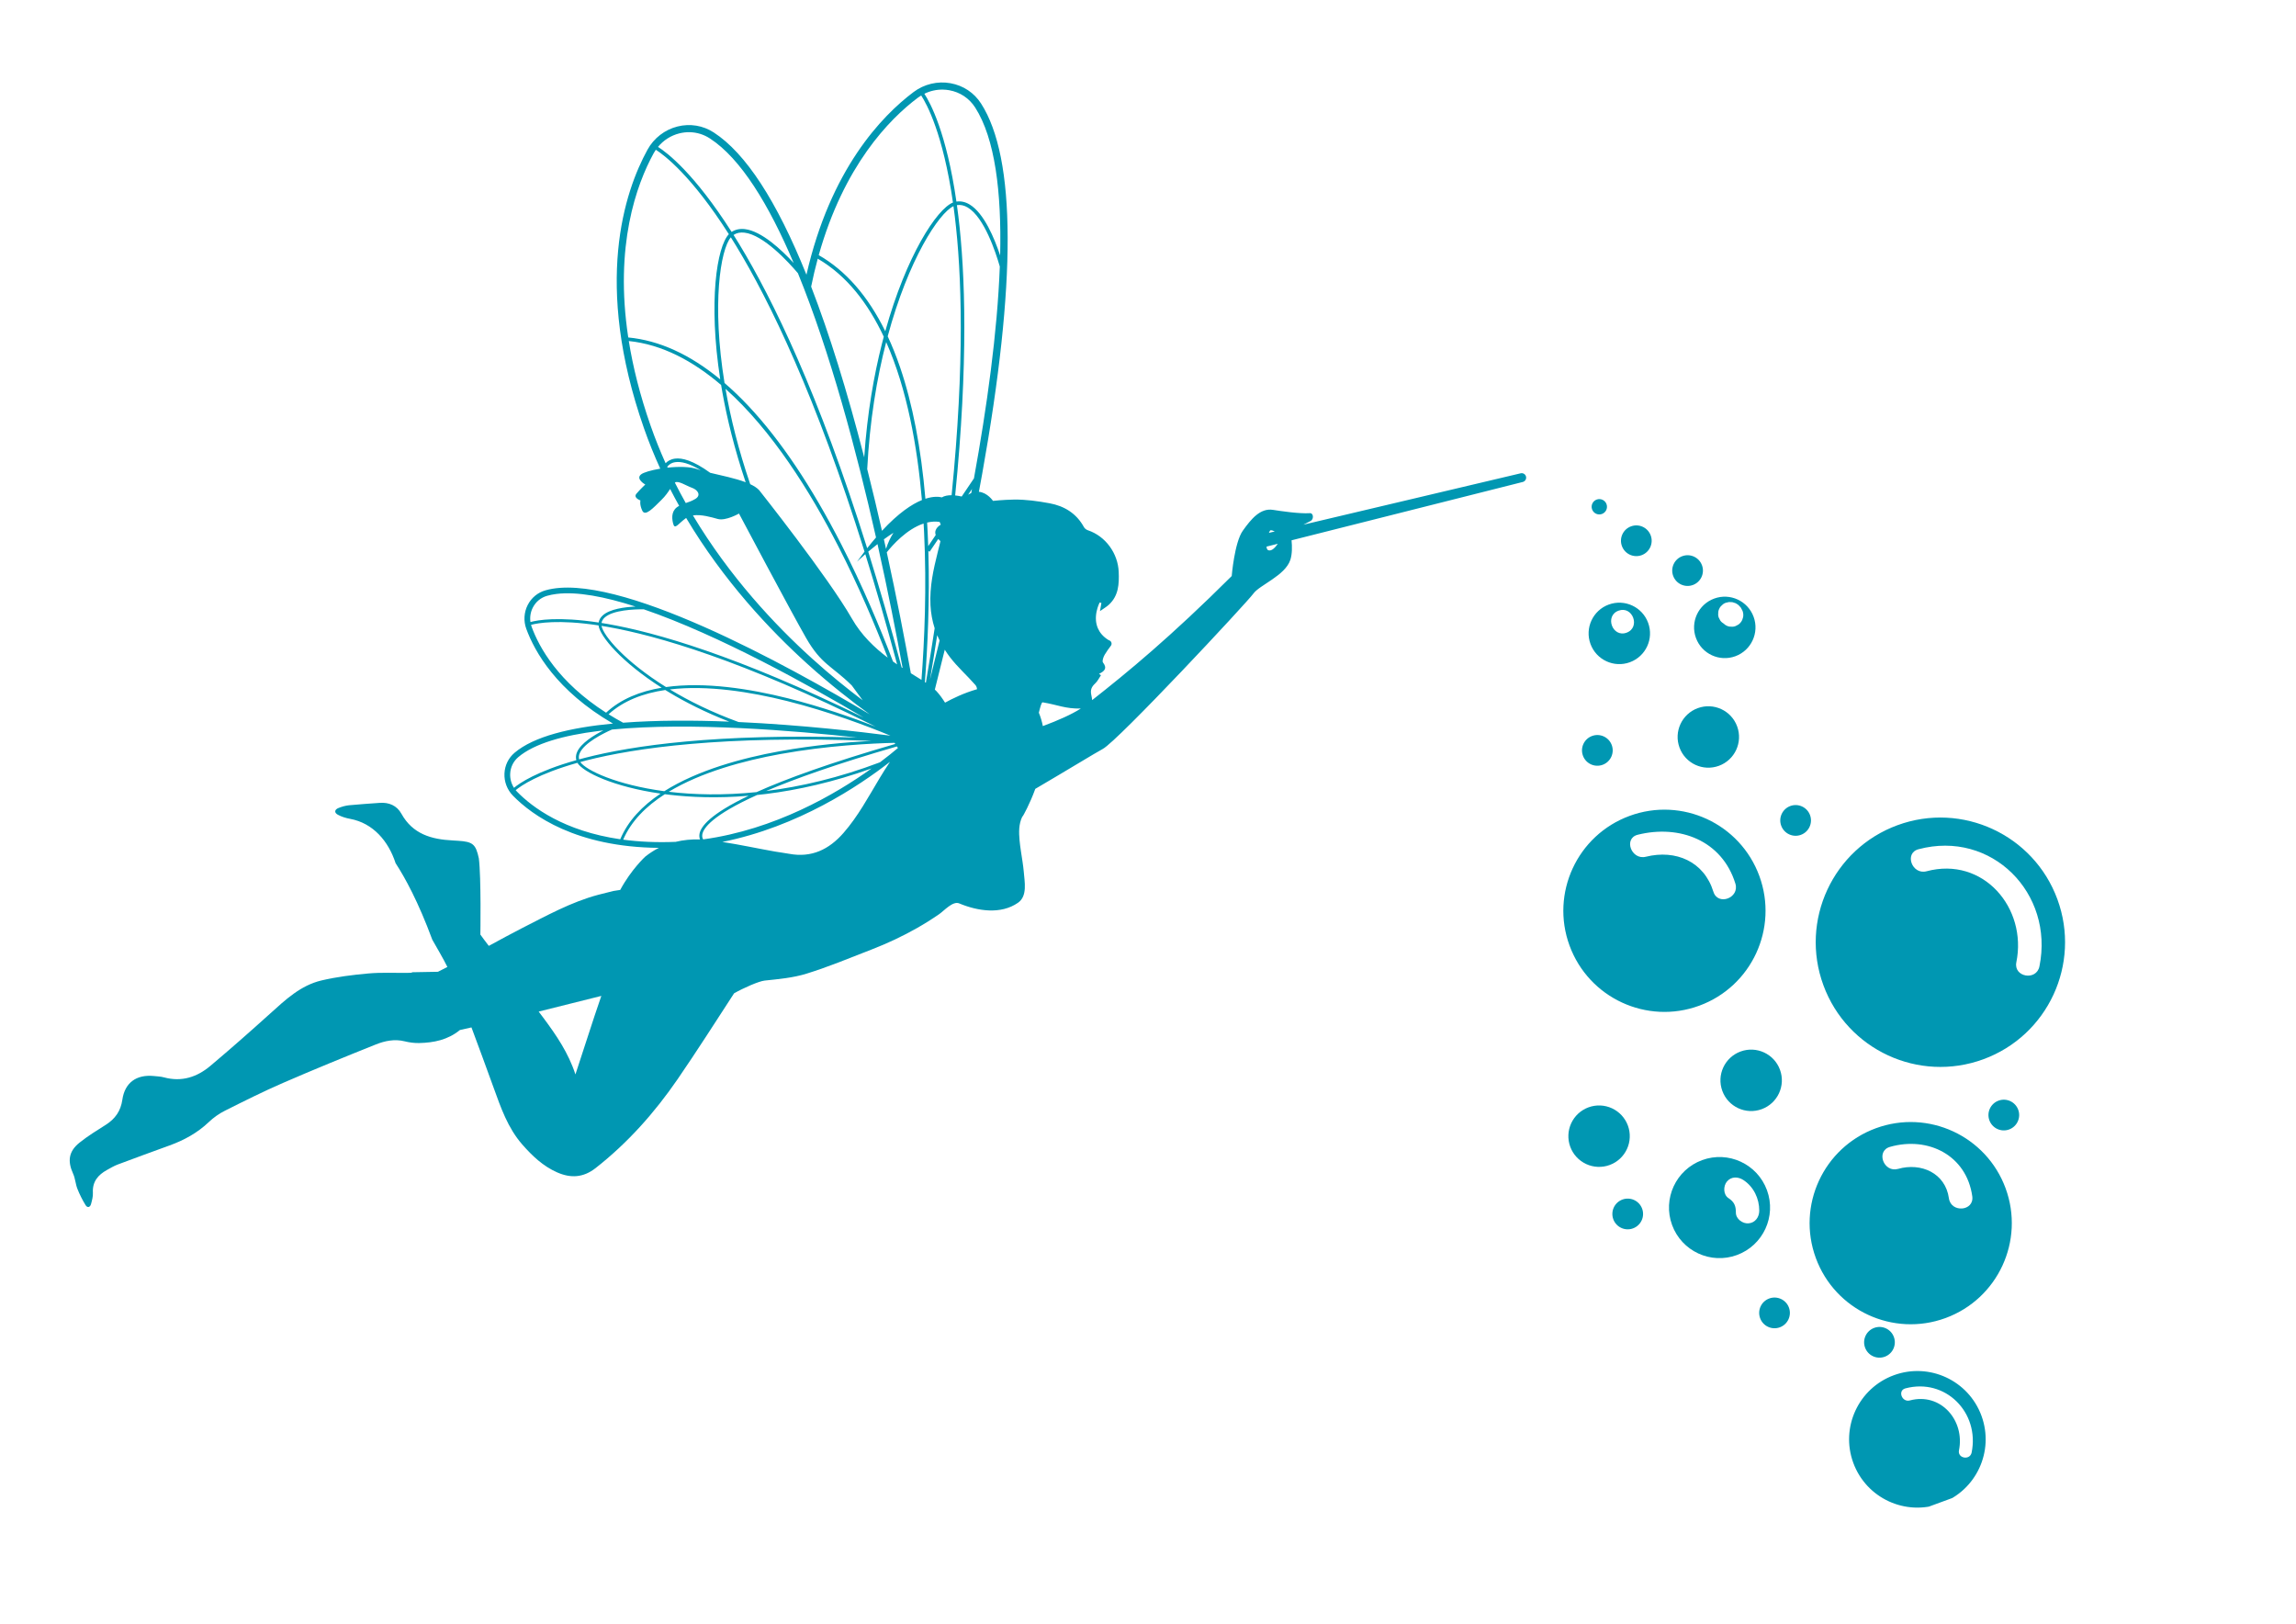 <svg xmlns="http://www.w3.org/2000/svg" xmlns:xlink="http://www.w3.org/1999/xlink" width="1123" zoomAndPan="magnify" viewBox="0 0 842.25 595.5" height="794" preserveAspectRatio="xMidYMid meet" version="1.0"><defs><clipPath id="6baea81447"><path d="M 0.578 1.25 L 534.844 1.25 L 534.844 413.699 L 0.578 413.699 Z M 0.578 1.25 " clip-rule="nonzero"/></clipPath><clipPath id="1b57600bec"><path d="M 638 382 L 714 382 L 714 457 L 638 457 Z M 638 382 " clip-rule="nonzero"/></clipPath><clipPath id="8143fb6f78"><path d="M 475.312 185.57 L 662.5 116.863 L 791.129 467.312 L 603.945 536.02 Z M 475.312 185.57 " clip-rule="nonzero"/></clipPath><clipPath id="76d1f9f34f"><path d="M 475.312 185.57 L 662.5 116.863 L 791.129 467.312 L 603.945 536.02 Z M 475.312 185.57 " clip-rule="nonzero"/></clipPath><clipPath id="f43f27374a"><path d="M 548 267 L 623 267 L 623 343 L 548 343 Z M 548 267 " clip-rule="nonzero"/></clipPath><clipPath id="ad665272f7"><path d="M 475.312 185.57 L 662.5 116.863 L 791.129 467.312 L 603.945 536.02 Z M 475.312 185.57 " clip-rule="nonzero"/></clipPath><clipPath id="e8a886ac7d"><path d="M 475.312 185.57 L 662.5 116.863 L 791.129 467.312 L 603.945 536.02 Z M 475.312 185.57 " clip-rule="nonzero"/></clipPath><clipPath id="b685a111cc"><path d="M 641 270 L 733 270 L 733 363 L 641 363 Z M 641 270 " clip-rule="nonzero"/></clipPath><clipPath id="f94b92f846"><path d="M 475.312 185.57 L 662.5 116.863 L 791.129 467.312 L 603.945 536.02 Z M 475.312 185.57 " clip-rule="nonzero"/></clipPath><clipPath id="dac91c6d20"><path d="M 475.312 185.57 L 662.5 116.863 L 791.129 467.312 L 603.945 536.02 Z M 475.312 185.57 " clip-rule="nonzero"/></clipPath><clipPath id="3636924015"><path d="M 550 376 L 573 376 L 573 399 L 550 399 Z M 550 376 " clip-rule="nonzero"/></clipPath><clipPath id="d1af560d8f"><path d="M 475.312 185.57 L 662.5 116.863 L 791.129 467.312 L 603.945 536.02 Z M 475.312 185.57 " clip-rule="nonzero"/></clipPath><clipPath id="e7aa866a82"><path d="M 475.312 185.57 L 662.5 116.863 L 791.129 467.312 L 603.945 536.02 Z M 475.312 185.57 " clip-rule="nonzero"/></clipPath><clipPath id="6af20df2c9"><path d="M 587 395 L 625 395 L 625 433 L 587 433 Z M 587 395 " clip-rule="nonzero"/></clipPath><clipPath id="ce0316a1f6"><path d="M 475.312 185.57 L 662.5 116.863 L 791.129 467.312 L 603.945 536.02 Z M 475.312 185.57 " clip-rule="nonzero"/></clipPath><clipPath id="a5aeb41326"><path d="M 475.312 185.57 L 662.5 116.863 L 791.129 467.312 L 603.945 536.02 Z M 475.312 185.57 " clip-rule="nonzero"/></clipPath><clipPath id="38ae3e3736"><path d="M 569 163 L 581 163 L 581 175 L 569 175 Z M 569 163 " clip-rule="nonzero"/></clipPath><clipPath id="c112aae51a"><path d="M 475.312 185.57 L 662.5 116.863 L 791.129 467.312 L 603.945 536.02 Z M 475.312 185.57 " clip-rule="nonzero"/></clipPath><clipPath id="19c1063698"><path d="M 475.312 185.57 L 662.5 116.863 L 791.129 467.312 L 603.945 536.02 Z M 475.312 185.57 " clip-rule="nonzero"/></clipPath><clipPath id="c1008656ae"><path d="M 555 240 L 567 240 L 567 252 L 555 252 Z M 555 240 " clip-rule="nonzero"/></clipPath><clipPath id="d06329a505"><path d="M 475.312 185.57 L 662.5 116.863 L 791.129 467.312 L 603.945 536.02 Z M 475.312 185.57 " clip-rule="nonzero"/></clipPath><clipPath id="db182a5048"><path d="M 475.312 185.57 L 662.5 116.863 L 791.129 467.312 L 603.945 536.02 Z M 475.312 185.57 " clip-rule="nonzero"/></clipPath><clipPath id="f7f552371c"><path d="M 566 410 L 578 410 L 578 422 L 566 422 Z M 566 410 " clip-rule="nonzero"/></clipPath><clipPath id="816a5ad34f"><path d="M 475.312 185.57 L 662.5 116.863 L 791.129 467.312 L 603.945 536.02 Z M 475.312 185.57 " clip-rule="nonzero"/></clipPath><clipPath id="bd609d6f8c"><path d="M 475.312 185.57 L 662.5 116.863 L 791.129 467.312 L 603.945 536.02 Z M 475.312 185.57 " clip-rule="nonzero"/></clipPath><clipPath id="3076eec33e"><path d="M 620 446 L 632 446 L 632 459 L 620 459 Z M 620 446 " clip-rule="nonzero"/></clipPath><clipPath id="5c08abb1a2"><path d="M 475.312 185.57 L 662.5 116.863 L 791.129 467.312 L 603.945 536.02 Z M 475.312 185.57 " clip-rule="nonzero"/></clipPath><clipPath id="f94db93165"><path d="M 475.312 185.57 L 662.5 116.863 L 791.129 467.312 L 603.945 536.02 Z M 475.312 185.57 " clip-rule="nonzero"/></clipPath><clipPath id="7f7fe07873"><path d="M 662 500 L 675 500 L 675 512 L 662 512 Z M 662 500 " clip-rule="nonzero"/></clipPath><clipPath id="9a27fdf652"><path d="M 475.312 185.57 L 662.5 116.863 L 791.129 467.312 L 603.945 536.02 Z M 475.312 185.57 " clip-rule="nonzero"/></clipPath><clipPath id="651fde0779"><path d="M 475.312 185.57 L 662.5 116.863 L 791.129 467.312 L 603.945 536.02 Z M 475.312 185.57 " clip-rule="nonzero"/></clipPath><clipPath id="7f8b9ac817"><path d="M 588 174 L 600 174 L 600 186 L 588 186 Z M 588 174 " clip-rule="nonzero"/></clipPath><clipPath id="f145aaf1e8"><path d="M 475.312 185.57 L 662.5 116.863 L 791.129 467.312 L 603.945 536.02 Z M 475.312 185.57 " clip-rule="nonzero"/></clipPath><clipPath id="210a8fbd89"><path d="M 475.312 185.57 L 662.5 116.863 L 791.129 467.312 L 603.945 536.02 Z M 475.312 185.57 " clip-rule="nonzero"/></clipPath><clipPath id="216d7a6a72"><path d="M 628 266 L 640 266 L 640 278 L 628 278 Z M 628 266 " clip-rule="nonzero"/></clipPath><clipPath id="983a910bed"><path d="M 475.312 185.57 L 662.5 116.863 L 791.129 467.312 L 603.945 536.02 Z M 475.312 185.57 " clip-rule="nonzero"/></clipPath><clipPath id="c2353dfe3f"><path d="M 475.312 185.57 L 662.5 116.863 L 791.129 467.312 L 603.945 536.02 Z M 475.312 185.57 " clip-rule="nonzero"/></clipPath><clipPath id="4c691e5713"><path d="M 558 154 L 565 154 L 565 160 L 558 160 Z M 558 154 " clip-rule="nonzero"/></clipPath><clipPath id="f0e852642f"><path d="M 475.312 185.57 L 662.5 116.863 L 791.129 467.312 L 603.945 536.02 Z M 475.312 185.57 " clip-rule="nonzero"/></clipPath><clipPath id="7b819a72a3"><path d="M 475.312 185.57 L 662.5 116.863 L 791.129 467.312 L 603.945 536.02 Z M 475.312 185.57 " clip-rule="nonzero"/></clipPath><clipPath id="3daf9776df"><path d="M 704 374 L 716 374 L 716 386 L 704 386 Z M 704 374 " clip-rule="nonzero"/></clipPath><clipPath id="b1667bc2cb"><path d="M 475.312 185.57 L 662.5 116.863 L 791.129 467.312 L 603.945 536.02 Z M 475.312 185.57 " clip-rule="nonzero"/></clipPath><clipPath id="dce2bdf2e8"><path d="M 475.312 185.57 L 662.5 116.863 L 791.129 467.312 L 603.945 536.02 Z M 475.312 185.57 " clip-rule="nonzero"/></clipPath><clipPath id="298c6ee23f"><path d="M 658 457 L 671 457 L 671 469 L 658 469 Z M 658 457 " clip-rule="nonzero"/></clipPath><clipPath id="a8b248a3ce"><path d="M 475.312 185.57 L 662.5 116.863 L 791.129 467.312 L 603.945 536.02 Z M 475.312 185.57 " clip-rule="nonzero"/></clipPath><clipPath id="c6eea0cdaa"><path d="M 475.312 185.57 L 662.5 116.863 L 791.129 467.312 L 603.945 536.02 Z M 475.312 185.57 " clip-rule="nonzero"/></clipPath><clipPath id="12b5abc58f"><path d="M 590 230 L 613 230 L 613 253 L 590 253 Z M 590 230 " clip-rule="nonzero"/></clipPath><clipPath id="273fdaaf17"><path d="M 475.312 185.57 L 662.5 116.863 L 791.129 467.312 L 603.945 536.02 Z M 475.312 185.57 " clip-rule="nonzero"/></clipPath><clipPath id="18e1d4dd38"><path d="M 475.312 185.57 L 662.5 116.863 L 791.129 467.312 L 603.945 536.02 Z M 475.312 185.57 " clip-rule="nonzero"/></clipPath><clipPath id="144c1f5ac9"><path d="M 557 192 L 581 192 L 581 215 L 557 215 Z M 557 192 " clip-rule="nonzero"/></clipPath><clipPath id="bd45b3b8b4"><path d="M 475.312 185.57 L 662.5 116.863 L 791.129 467.312 L 603.945 536.02 Z M 475.312 185.57 " clip-rule="nonzero"/></clipPath><clipPath id="23c05cdc58"><path d="M 475.312 185.57 L 662.5 116.863 L 791.129 467.312 L 603.945 536.02 Z M 475.312 185.57 " clip-rule="nonzero"/></clipPath><clipPath id="19c6574c4c"><path d="M 596 189 L 619 189 L 619 213 L 596 213 Z M 596 189 " clip-rule="nonzero"/></clipPath><clipPath id="1b89023379"><path d="M 475.312 185.57 L 662.5 116.863 L 791.129 467.312 L 603.945 536.02 Z M 475.312 185.57 " clip-rule="nonzero"/></clipPath><clipPath id="f2cff03b3e"><path d="M 475.312 185.57 L 662.5 116.863 L 791.129 467.312 L 603.945 536.02 Z M 475.312 185.57 " clip-rule="nonzero"/></clipPath><clipPath id="9c7d6f0ec8"><path d="M 606 355 L 629 355 L 629 379 L 606 379 Z M 606 355 " clip-rule="nonzero"/></clipPath><clipPath id="f0c0d29be5"><path d="M 475.312 185.57 L 662.5 116.863 L 791.129 467.312 L 603.945 536.02 Z M 475.312 185.57 " clip-rule="nonzero"/></clipPath><clipPath id="879485bcd2"><path d="M 475.312 185.57 L 662.5 116.863 L 791.129 467.312 L 603.945 536.02 Z M 475.312 185.57 " clip-rule="nonzero"/></clipPath><clipPath id="d22b605681"><path d="M 653 473 L 704 473 L 704 524 L 653 524 Z M 653 473 " clip-rule="nonzero"/></clipPath><clipPath id="0ddebd39f6"><path d="M 643.379 482.078 L 692.637 464 L 710.719 513.258 L 661.461 531.34 Z M 643.379 482.078 " clip-rule="nonzero"/></clipPath><clipPath id="6dc759abaa"><path d="M 562.52 427.141 L 665.262 389.43 L 735.777 581.539 L 633.035 619.254 Z M 562.52 427.141 " clip-rule="nonzero"/></clipPath><clipPath id="c8f7eea6ab"><rect x="0" width="792" y="0" height="537"/></clipPath></defs><g transform="matrix(1, 0, 0, 1, 25, 29)"><g clip-path="url(#c8f7eea6ab)"><g clip-path="url(#6baea81447)"><path fill="#0097b2" d="M 440.152 172.754 C 439.82 172.594 439.652 172.117 439.594 171.484 L 443.746 170.438 C 443.129 171.305 441.59 173.457 440.152 172.754 Z M 441.184 165.477 C 441.328 165.5 441.504 165.523 441.695 165.547 L 442.637 165.922 L 440.461 166.438 C 440.707 165.828 440.969 165.441 441.184 165.477 Z M 284.43 276.488 C 279.105 282.578 272.703 285.68 264.48 284.148 C 262.77 283.828 261.035 283.633 259.32 283.332 C 252.867 282.195 246.445 280.797 239.977 279.801 C 267.711 274.254 290.145 259.266 301.477 250.414 C 300.16 252.379 298.891 254.383 297.664 256.43 C 293.539 263.305 289.758 270.395 284.43 276.488 Z M 186.086 365.066 C 183.504 357.148 179.039 350.641 174.328 344.312 C 173.758 343.547 173.18 342.785 172.605 342.02 L 195.586 336.273 C 192.285 345.777 189.309 355.41 186.086 365.066 Z M 203.602 278.965 C 206.531 272.172 212.016 266.691 218.883 262.289 C 219.438 262.359 220 262.43 220.566 262.496 C 228.301 263.406 238.113 263.836 249.625 262.867 C 235.594 269.543 232.027 274.152 231.59 276.898 C 231.461 277.711 231.582 278.367 231.793 278.883 C 228.68 278.785 225.684 279.078 222.828 279.77 C 215.703 280.059 209.316 279.73 203.602 278.965 Z M 164.664 261.367 C 164.488 261.188 164.328 261 164.172 260.809 C 166.129 259.195 172.379 254.848 186.809 250.785 C 188.891 254.211 200.023 259.582 217.328 262.074 C 210.672 266.527 205.371 272.027 202.527 278.816 C 181.957 275.824 170.32 267.148 164.664 261.367 Z M 162.152 254.773 C 162.266 252.375 163.328 250.207 165.145 248.676 C 171.059 243.68 181.695 240.711 194.613 239.102 C 195.18 239.035 195.75 238.965 196.324 238.902 C 192.742 240.719 188.102 243.594 186.699 246.816 C 186.254 247.84 186.16 248.844 186.41 249.809 C 171.926 253.887 165.645 258.203 163.543 259.953 C 162.562 258.422 162.062 256.605 162.152 254.773 Z M 289.367 241.504 C 237.68 239.93 206.871 244.508 189.68 248.926 C 188.906 249.125 188.164 249.324 187.434 249.523 C 187.25 248.793 187.316 248.039 187.664 247.234 C 189.309 243.453 196.238 240.012 199.484 238.574 C 228.5 235.801 266.703 239 289.367 241.504 Z M 198.25 232.977 C 203.719 227.992 210.973 225.258 219.047 224.074 C 219.523 224.371 220.004 224.664 220.492 224.961 C 226.262 228.43 233.598 232.215 242.508 235.676 C 229.352 235.152 215.836 235.133 203.582 236.07 C 201.711 235.055 199.93 234.023 198.25 232.977 Z M 170.023 200.895 C 169.941 200.66 169.871 200.422 169.809 200.18 C 172.254 199.52 179.742 198.133 194.562 200.379 C 195.051 204.355 202.977 213.84 217.719 223.238 C 209.82 224.555 202.723 227.383 197.332 232.395 C 179.82 221.191 172.797 208.492 170.023 200.895 Z M 170.453 193.852 C 171.547 191.711 173.406 190.176 175.695 189.527 C 176.773 189.219 177.926 188.992 179.148 188.84 C 186.703 187.902 196.84 189.836 208.125 193.473 C 204.113 193.652 198.703 194.359 196.102 196.719 C 195.273 197.469 194.773 198.344 194.602 199.324 C 179.723 197.07 172.223 198.418 169.586 199.145 C 169.324 197.344 169.617 195.484 170.453 193.852 Z M 211.148 194.473 C 238.727 203.91 272.211 222.562 291.824 234.18 C 245.387 211.449 215.43 202.926 197.945 199.867 C 197.16 199.73 196.398 199.605 195.652 199.484 C 195.785 198.742 196.156 198.086 196.805 197.496 C 199.863 194.727 207.602 194.445 211.148 194.473 Z M 272.918 212.559 C 259.359 200.309 242.66 182.559 229.195 160.043 C 232.246 159.57 236.07 160.73 238.301 161.344 C 241.23 162.148 246.086 159.359 246.086 159.359 C 246.086 159.359 265.145 195.324 270.73 205.039 C 276.312 214.758 280.148 215.199 287.34 222.285 C 287.379 222.324 287.422 222.371 287.469 222.414 C 288.77 224.223 290.094 226.035 291.465 227.855 C 285.871 223.648 279.539 218.543 272.918 212.559 Z M 222.566 148.016 C 222.578 148.004 222.594 147.992 222.605 147.98 C 223.758 147.145 226.664 149.137 228.832 149.906 C 231.004 150.676 232.301 152.664 230.051 154.004 C 228.633 154.848 227.715 155.098 226.562 155.504 C 225.188 153.059 223.852 150.562 222.566 148.016 Z M 219.766 142.207 C 220.262 141.539 221.172 140.715 222.805 140.5 C 224.816 140.238 227.77 140.852 232.062 143.484 C 231.664 143.363 231.289 143.238 230.934 143.113 C 228.148 142.109 223.883 142.086 219.914 142.52 C 219.867 142.418 219.816 142.312 219.766 142.207 Z M 205.664 96.082 C 217.891 97.336 229.238 103.406 239.527 112.199 C 239.68 113.121 239.84 114.051 240.008 114.988 C 241.691 124.383 244.359 135.496 248.535 147.875 C 244.676 146.402 239.652 145.406 235.52 144.406 C 229.242 139.855 225.18 138.859 222.59 139.211 C 220.949 139.438 219.867 140.16 219.164 140.895 C 217.168 136.461 215.324 131.879 213.676 127.16 C 209.742 115.91 207.184 105.555 205.664 96.082 Z M 214.812 27.156 C 215.047 26.73 215.305 26.32 215.578 25.926 C 218.699 27.914 228.672 35.414 242.367 56.895 C 237.973 61.512 234.789 81.598 239.203 110.148 C 228.121 101.004 216.82 95.852 205.465 94.77 C 200.363 61.121 208.438 38.762 214.812 27.156 Z M 224.164 19.93 C 225.445 19.605 226.734 19.457 228.008 19.484 C 230.617 19.535 233.156 20.309 235.402 21.77 C 246.766 29.137 257.066 46.066 266.145 67.457 C 261.68 62.613 254.367 55.746 248.234 55.031 C 246.402 54.82 244.773 55.168 243.391 56.066 C 229.691 34.598 219.781 27.031 216.379 24.875 C 218.371 22.457 221.098 20.699 224.164 19.93 Z M 296.355 168.129 C 295.305 169.34 294.223 170.652 293.109 172.066 C 275.332 115.371 258.516 80.859 246.203 60.574 C 245.488 59.398 244.785 58.27 244.09 57.168 C 245.223 56.426 246.531 56.148 248.082 56.328 C 255.078 57.141 264.168 67.047 267.707 71.211 C 279.523 100.148 289.191 136.371 296.355 168.129 Z M 274.977 65.879 C 285.598 72.062 293.441 82.246 299.195 94.496 C 298.953 95.402 298.715 96.312 298.48 97.234 C 295.676 108.352 293.133 122.293 292.023 138.758 C 285.727 114.293 279.23 93.398 272.555 76.133 C 273.285 72.562 274.09 69.137 274.977 65.879 Z M 311.723 6.824 C 312.109 6.535 312.516 6.27 312.93 6.02 C 314.953 9.117 320.949 20.066 324.578 45.273 C 318.668 47.672 307.488 64.66 299.746 92.488 C 293.414 79.598 285.242 70.242 275.34 64.578 C 284.559 31.816 301.133 14.773 311.723 6.824 Z M 320.922 3.863 C 321.691 3.879 322.457 3.953 323.219 4.09 C 327.18 4.805 330.547 7.043 332.703 10.398 C 340.02 21.797 342.43 41.465 341.887 64.695 C 339.812 58.441 335.98 49.172 330.684 45.996 C 329.102 45.047 327.477 44.691 325.848 44.938 C 322.215 19.73 316.297 8.75 314.086 5.387 C 316.211 4.344 318.559 3.816 320.922 3.863 Z M 332.273 146.461 L 327.781 153.113 C 327.098 152.957 326.266 152.797 325.387 152.707 C 330.25 104.02 329.102 71.215 326.551 50.207 C 326.383 48.84 326.211 47.523 326.027 46.234 C 327.371 46.023 328.676 46.312 330.012 47.113 C 336.051 50.738 340.254 63.508 341.762 68.758 C 340.867 92.895 337.012 120.465 332.273 146.461 Z M 323.508 212.078 C 326.293 215.707 329.789 218.785 332.812 222.246 C 333.172 222.656 333.355 223.18 333.406 223.789 C 328.629 225.137 324.297 227.27 321.676 228.715 C 320.75 227.25 319.742 225.809 318.555 224.535 C 318.363 224.332 318.152 224.129 317.93 223.926 C 319.035 219.594 320.262 214.68 321.57 209.297 C 322.168 210.242 322.816 211.172 323.508 212.078 Z M 256.043 261.125 C 266.637 256.602 281.941 251.164 304.004 244.777 C 304.129 244.961 304.262 245.148 304.402 245.34 C 302.727 246.754 300.516 248.555 297.797 250.594 C 282.789 256.277 268.742 259.539 256.043 261.125 Z M 218.68 261.191 C 201.188 258.859 190.066 253.566 187.867 250.496 C 188.617 250.289 189.379 250.086 190.172 249.883 C 207.875 245.367 240.051 240.668 294.691 242.73 C 285.785 243.207 273.625 244.25 261.078 246.527 C 247.098 249.062 230.867 253.492 218.68 261.191 Z M 261.246 247.566 C 278.43 244.445 294.863 243.648 303.164 243.449 C 303.238 243.578 303.316 243.711 303.406 243.859 C 279.445 250.805 263.316 256.672 252.535 261.523 C 240.367 262.777 229.516 262.5 220.32 261.398 C 232.227 254.207 247.793 250.004 261.246 247.566 Z M 282.48 171.301 C 289.867 185.715 295.969 200.105 300.641 212.207 C 295.789 208.543 290.98 203.961 287.492 197.863 C 278.723 182.547 253.48 150.773 253.48 150.773 C 252.699 149.938 251.566 149.219 250.207 148.582 C 245.898 136.004 242.984 124.238 241.141 113.613 C 258.18 128.801 272.234 151.301 282.48 171.301 Z M 306.113 216.012 C 305.988 215.93 305.863 215.852 305.738 215.77 C 301.641 200.41 297.547 186.297 293.504 173.328 C 294.504 172.48 295.652 171.539 296.902 170.566 C 300.742 187.777 303.832 203.562 306.113 216.012 Z M 302.742 166.41 C 301.645 168.145 300.711 170.105 300.02 172.324 C 299.766 171.16 299.504 169.988 299.242 168.809 C 300.359 167.996 301.535 167.184 302.742 166.41 Z M 313.191 154.406 C 309.535 155.898 304.641 159.105 298.535 165.684 C 296.871 158.352 295.082 150.805 293.16 143.188 C 293.148 143.141 293.133 143.098 293.125 143.051 C 294.031 125.352 296.652 109.723 300.078 96.465 C 307.777 113.805 311.516 134.887 313.191 154.406 Z M 324.082 152.633 C 322.797 152.625 321.504 152.82 320.496 153.422 C 319.539 153.176 317.52 152.934 314.469 153.934 C 312.871 135.293 309.758 119.102 305.172 105.684 C 303.797 101.652 302.277 97.875 300.637 94.344 C 308.25 66.145 319.398 49.18 324.766 46.617 C 324.938 47.84 325.098 49.078 325.254 50.363 C 327.797 71.316 328.945 104.039 324.082 152.633 Z M 318.793 203.969 C 319.066 204.625 319.359 205.273 319.672 205.914 C 318.43 211.098 317.25 215.887 316.168 220.184 C 317.105 214.641 317.977 209.238 318.793 203.969 Z M 314.277 221.172 C 315.27 208.336 316.09 191.25 315.555 173.055 L 316.012 173.367 L 319.176 168.684 C 319.406 168.938 319.668 169.199 319.984 169.469 C 319.922 169.777 319.852 170.086 319.773 170.391 C 319.52 171.414 319.262 172.434 319.004 173.457 C 317.41 179.852 315.969 186.246 316.328 192.996 C 316.484 195.953 317.012 198.758 317.863 201.426 C 316.879 207.879 315.809 214.535 314.641 221.41 C 314.52 221.332 314.398 221.25 314.277 221.172 Z M 318.254 167.223 L 315.5 171.305 C 315.441 169.547 315.367 167.777 315.281 166 C 315.227 164.879 315.164 163.77 315.098 162.66 C 316.594 162.312 318.137 162.195 319.695 162.422 C 319.82 162.754 319.953 163.094 320.102 163.445 C 320.102 163.445 317.402 164.855 318.254 167.223 Z M 309.133 217.926 C 306.969 205.93 304.004 190.504 300.297 173.578 C 302.328 171.016 307.566 165.078 313.809 163.02 C 313.867 164.035 313.93 165.047 313.977 166.047 C 314.973 186.449 314.125 205.984 313.031 220.359 C 311.828 219.594 310.516 218.785 309.133 217.926 Z M 330.137 152.449 L 331.562 150.34 C 331.469 150.844 331.375 151.344 331.277 151.844 C 330.906 152.004 330.527 152.199 330.137 152.449 Z M 292.426 174.254 C 296.285 186.652 300.188 200.098 304.098 214.676 C 303.594 214.332 303.09 213.984 302.582 213.625 C 297.812 201.117 291.445 185.93 283.652 170.723 C 272.793 149.527 261.332 132.438 249.586 119.93 C 246.668 116.824 243.73 114.012 240.781 111.469 C 236.094 82.637 239.262 62.586 243.098 58.043 C 243.754 59.082 244.414 60.145 245.086 61.254 C 257.426 81.574 274.301 116.242 292.133 173.32 C 291.23 174.496 290.312 175.723 289.367 177.039 C 289.367 177.039 290.527 175.91 292.426 174.254 Z M 219.316 222.992 C 204.336 213.66 196.383 204.254 195.645 200.547 C 196.414 200.672 197.191 200.801 197.996 200.941 C 215.992 204.121 247.242 213.102 296.176 237.496 C 287.867 234.262 276.355 230.203 263.984 227.105 C 250.203 223.652 233.59 221 219.316 222.992 Z M 263.715 228.117 C 279.273 232.016 293.453 237.434 301.59 240.801 C 301.594 240.809 301.594 240.812 301.602 240.816 C 290.668 239.398 269.102 236.891 245.934 235.82 C 236.105 232.242 227.699 228.078 220.723 223.859 C 234.535 222.211 250.449 224.797 263.715 228.117 Z M 232.949 278.867 C 232.707 278.473 232.496 277.875 232.629 277.066 C 232.988 274.805 236.184 270.043 252.73 262.578 C 253.836 262.461 254.945 262.34 256.078 262.199 C 267.59 260.766 280.582 257.91 294.723 252.848 C 281.445 262.348 259.277 275.242 232.949 278.867 Z M 357.488 228.594 C 363.07 229.516 365.742 230.992 371.477 230.875 C 368.035 233.066 363.125 235.242 357.551 237.312 C 357.227 235.645 356.746 234 356.082 232.398 C 356.547 230.566 357.039 228.52 357.488 228.594 Z M 532.832 144.594 L 453.125 163.441 L 455.891 162.023 C 456.992 161.305 456.832 159.133 455.52 159.219 C 451.57 159.477 444.668 158.422 441.965 158 C 437.305 157.273 433.957 161.367 430.895 165.664 C 427.836 169.965 426.836 182.27 426.836 182.27 C 404.395 204.625 388.559 217.641 375.641 227.781 C 375.59 227.211 375.469 226.57 375.316 225.852 C 374.922 223.98 375.453 222.871 376.742 221.676 C 377.629 220.859 378.172 219.68 378.871 218.664 C 378.629 218.496 378.391 218.328 378.148 218.16 C 380.062 217.215 381.312 216.199 379.609 213.969 C 379.227 213.461 379.75 211.98 380.223 211.156 C 380.891 210.004 381.699 208.93 382.508 207.844 C 382.988 207.203 382.766 206.289 382.047 205.938 C 381.887 205.855 381.723 205.777 381.562 205.703 C 379.621 204.484 378.453 203.035 377.785 201.535 C 377.367 200.602 377.141 199.652 377.051 198.73 C 376.832 196.379 377.469 194.219 377.945 192.984 C 378.098 192.645 378.246 192.301 378.398 191.961 C 378.777 192.078 378.656 192.039 379.035 192.156 C 378.891 192.98 378.742 193.805 378.508 195.141 C 379.871 194.168 380.938 193.574 381.805 192.766 C 385.336 189.48 385.559 185.234 385.379 180.758 C 385.109 173.945 380.539 167.633 374.07 165.484 C 373.516 165.301 372.902 164.84 372.629 164.34 C 369.887 159.305 365.441 156.59 360.031 155.59 C 355.73 154.797 351.32 154.172 346.969 154.23 C 345.996 154.246 345.023 154.281 344.055 154.332 C 342.453 154.418 340.855 154.543 339.258 154.707 C 339.258 154.707 337.258 151.68 334.09 151.375 C 334.496 149.207 334.898 147.023 335.293 144.832 C 347.891 74.719 347.762 29.02 334.898 8.988 C 332.348 5.016 328.363 2.367 323.68 1.523 C 318.945 0.668 314.016 1.84 310.156 4.738 C 298.457 13.516 279.645 33.078 270.832 71.758 C 259.914 44.656 248.543 27.176 236.824 19.578 C 232.863 17.012 228.141 16.234 223.523 17.395 C 218.859 18.57 214.848 21.668 212.527 25.902 C 204.082 41.277 192.68 74.988 211.211 128.02 C 213.004 133.145 215.02 138.102 217.207 142.895 C 213.855 143.445 211.082 144.27 210.18 144.984 C 208.043 146.684 211.711 148.711 211.711 148.711 C 211.711 148.711 209.711 150.598 208.453 152.094 C 207.199 153.594 209.934 154.539 209.934 154.539 C 209.934 154.539 209.531 156 210.609 158.293 C 211.688 160.59 214.68 157.246 217.594 154.398 C 219.094 152.934 220.07 151.504 220.82 150.34 C 221.898 152.441 223.008 154.508 224.141 156.535 C 224.137 156.539 224.133 156.539 224.129 156.543 C 221.449 157.898 221.289 160.504 221.914 162.98 C 222.539 165.457 223.57 163.242 226.641 161.016 C 226.66 161 226.684 160.992 226.707 160.977 C 240.391 183.977 257.418 202.078 271.223 214.547 C 279.578 222.09 287.48 228.262 294.039 232.996 C 264.469 215.328 200.949 180.168 175.121 187.508 C 172.266 188.316 169.941 190.23 168.582 192.895 C 167.207 195.586 167.012 198.766 168.051 201.613 C 171.105 209.988 179.137 224.359 199.852 236.383 C 184.121 237.875 170.867 241.09 163.789 247.07 C 161.523 248.984 160.195 251.684 160.055 254.672 C 159.91 257.691 161.043 260.668 163.164 262.836 C 170.242 270.07 186.336 281.707 216.719 281.973 C 216.496 282.082 216.27 282.188 216.047 282.301 C 214.602 283.09 213.141 284.043 211.695 285.191 C 211.695 285.191 206.57 289.875 202.52 297.398 C 201.703 297.543 200.867 297.676 199.988 297.793 C 198.152 298.238 196.32 298.691 194.496 299.176 C 184.438 301.848 175.406 306.91 166.211 311.562 C 162.355 313.52 158.582 315.633 154.773 317.676 L 154.305 317.914 C 153.742 317.172 153.176 316.434 152.613 315.691 C 152.215 315.168 151.836 314.629 151.215 313.777 C 151.215 313.777 151.547 292.949 150.656 285.832 C 149.535 280.617 148.453 279.715 143.047 279.375 C 142.379 279.332 141.711 279.281 141.043 279.25 C 133.285 278.863 126.402 276.941 122.254 269.461 C 120.605 266.488 117.723 265.207 114.258 265.473 C 110.52 265.758 106.777 265.973 103.047 266.344 C 101.734 266.477 100.41 266.859 99.18 267.348 C 97.699 267.93 97.539 269.051 98.918 269.812 C 100.289 270.566 101.879 271.047 103.434 271.332 C 111.883 272.891 117.516 279.539 120.117 287.59 C 123.617 292.949 128.453 301.809 133.578 315.648 C 135.469 319 137.441 322.273 139.117 325.656 L 135.652 327.422 L 126.023 327.594 C 126.059 327.656 126.094 327.711 126.129 327.766 C 125.551 327.789 125.031 327.812 124.512 327.82 C 119.699 327.871 114.863 327.613 110.09 328.043 C 104.324 328.562 98.52 329.281 92.898 330.609 C 85.285 332.41 79.699 337.688 74.055 342.789 C 66.863 349.285 59.582 355.695 52.168 361.938 C 47.273 366.059 41.621 367.914 35.145 366.148 C 33.93 365.82 32.633 365.77 31.363 365.648 C 25.02 365.043 20.77 368.113 19.879 374.371 C 19.285 378.512 17.23 381.371 13.809 383.547 C 10.535 385.621 7.207 387.66 4.191 390.074 C 0.168 393.289 -0.305 396.832 1.836 401.527 C 2.617 403.242 2.695 405.266 3.395 407.031 C 4.211 409.102 5.23 411.117 6.395 413.016 C 7.07 414.109 8.07 413.836 8.402 412.586 C 8.762 411.238 9.156 409.816 9.078 408.453 C 8.848 404.398 10.965 401.926 14.234 400.117 C 15.523 399.406 16.801 398.633 18.172 398.117 C 24.504 395.738 30.859 393.422 37.215 391.113 C 42.559 389.176 47.426 386.508 51.594 382.547 C 53.316 380.906 55.344 379.465 57.469 378.402 C 64.531 374.855 71.602 371.316 78.844 368.172 C 90.09 363.289 101.438 358.648 112.82 354.098 C 116.16 352.762 119.723 352.004 123.441 352.926 C 125.172 353.355 127.008 353.602 128.785 353.559 C 134.137 353.43 139.266 352.422 143.715 348.781 L 147.949 347.828 C 150.688 355.129 153.355 362.457 156.02 369.785 C 158.719 377.227 161.262 384.688 166.602 390.785 C 170.25 394.957 174.219 398.715 179.359 400.988 C 184.336 403.188 188.977 402.957 193.469 399.434 C 205.297 390.172 215.152 379.066 223.602 366.77 C 230.707 356.43 237.445 345.832 244.293 335.312 C 247.809 333.32 253.379 330.879 255.504 330.648 C 260.672 330.105 265.965 329.637 270.883 328.105 C 278.977 325.594 286.836 322.32 294.75 319.246 C 300.496 317.016 306.094 314.406 311.449 311.355 C 314.211 309.781 316.914 308.086 319.531 306.277 C 321.301 305.059 324.543 301.363 326.855 302.336 C 333.516 305.129 342.121 306.531 348.473 302.078 C 351.984 299.621 350.828 294.332 350.551 290.711 C 350.457 289.512 350.273 288.316 350.109 287.125 C 349.734 284.48 349.246 281.844 349.008 279.184 C 348.742 276.285 348.676 273.359 349.965 270.613 C 350.133 270.371 350.133 270.371 350.297 270.184 C 350.297 270.184 352.656 266.191 354.781 260.332 C 366.387 253.539 376.992 247.043 379.535 245.691 C 385.094 242.738 432.531 191.875 434.777 188.723 C 437.02 185.57 446.422 182.137 448.336 176.352 C 449.035 174.23 449.004 171.457 448.785 169.168 L 533.609 147.773 C 534.477 147.555 535.012 146.672 534.797 145.801 C 534.586 144.926 533.707 144.387 532.832 144.594 " fill-opacity="1" fill-rule="nonzero"/></g><g clip-path="url(#1b57600bec)"><g clip-path="url(#8143fb6f78)"><g clip-path="url(#76d1f9f34f)"><path fill="#0097b2" d="M 663.137 384.809 C 643.91 391.863 634.047 413.168 641.102 432.395 C 648.16 451.617 669.465 461.48 688.688 454.426 C 707.914 447.371 717.777 426.066 710.723 406.84 C 703.664 387.617 682.359 377.75 663.137 384.809 Z M 698.496 409.773 C 699.258 415.262 690.68 415.953 689.922 410.484 C 688.641 401.262 679.734 397.312 671.289 399.715 C 665.992 401.227 663 393.16 668.328 391.641 C 682.305 387.66 696.406 394.75 698.496 409.773 Z M 698.496 409.773 " fill-opacity="1" fill-rule="nonzero"/></g></g></g><g clip-path="url(#f43f27374a)"><g clip-path="url(#ad665272f7)"><g clip-path="url(#e8a886ac7d)"><path fill="#0097b2" d="M 598.348 339.859 C 617.574 332.805 627.438 311.5 620.383 292.273 C 613.324 273.051 592.02 263.184 572.797 270.242 C 553.57 277.297 543.707 298.602 550.762 317.828 C 557.82 337.051 579.125 346.918 598.348 339.859 Z M 575.797 277.156 C 591.07 273.348 606.703 279.203 611.598 295.082 C 613.223 300.363 605.152 303.34 603.523 298.047 C 600.105 286.961 589.703 282.504 578.758 285.23 C 573.438 286.559 570.43 278.492 575.797 277.156 Z M 575.797 277.156 " fill-opacity="1" fill-rule="nonzero"/></g></g></g><g clip-path="url(#b685a111cc)"><g clip-path="url(#f94b92f846)"><g clip-path="url(#dac91c6d20)"><path fill="#0097b2" d="M 671.047 273.664 C 647.34 282.367 635.176 308.637 643.879 332.344 C 652.578 356.047 678.852 368.211 702.555 359.512 C 726.262 350.809 738.426 324.539 729.723 300.832 C 721.023 277.129 694.75 264.965 671.047 273.664 Z M 723.133 325.445 C 722.031 330.867 713.559 329.367 714.664 323.93 C 718.719 303.984 702.492 285.016 681.73 290.555 C 676.418 291.969 673.422 283.906 678.77 282.477 C 705.555 275.332 728.59 298.594 723.133 325.445 Z M 723.133 325.445 " fill-opacity="1" fill-rule="nonzero"/></g></g></g><g clip-path="url(#3636924015)"><g clip-path="url(#d1af560d8f)"><g clip-path="url(#e7aa866a82)"><path fill="#0097b2" d="M 572.168 383.832 C 572.426 384.527 572.609 385.242 572.723 385.973 C 572.836 386.703 572.879 387.438 572.848 388.176 C 572.82 388.914 572.719 389.645 572.543 390.363 C 572.371 391.082 572.129 391.777 571.816 392.449 C 571.504 393.121 571.133 393.754 570.695 394.352 C 570.262 394.949 569.77 395.5 569.227 396 C 568.684 396.5 568.094 396.945 567.465 397.328 C 566.832 397.715 566.168 398.035 565.477 398.289 C 564.781 398.547 564.07 398.73 563.336 398.844 C 562.605 398.957 561.871 399 561.133 398.973 C 560.395 398.941 559.664 398.84 558.945 398.664 C 558.227 398.492 557.531 398.25 556.859 397.938 C 556.191 397.625 555.555 397.254 554.957 396.816 C 554.359 396.383 553.809 395.891 553.309 395.348 C 552.809 394.805 552.363 394.215 551.98 393.586 C 551.594 392.953 551.273 392.293 551.02 391.598 C 550.766 390.902 550.578 390.191 550.465 389.461 C 550.352 388.727 550.309 387.992 550.34 387.254 C 550.367 386.516 550.469 385.785 550.645 385.066 C 550.816 384.348 551.062 383.652 551.371 382.98 C 551.684 382.312 552.055 381.676 552.492 381.078 C 552.926 380.48 553.418 379.934 553.961 379.43 C 554.504 378.93 555.094 378.484 555.723 378.102 C 556.355 377.715 557.02 377.395 557.711 377.141 C 558.406 376.887 559.121 376.699 559.852 376.586 C 560.582 376.473 561.316 376.43 562.055 376.461 C 562.793 376.488 563.523 376.594 564.242 376.766 C 564.961 376.941 565.656 377.184 566.328 377.492 C 567 377.805 567.633 378.176 568.23 378.613 C 568.828 379.047 569.379 379.539 569.879 380.082 C 570.379 380.625 570.824 381.215 571.207 381.844 C 571.594 382.477 571.914 383.141 572.168 383.832 Z M 572.168 383.832 " fill-opacity="1" fill-rule="nonzero"/></g></g></g><g clip-path="url(#6af20df2c9)"><g clip-path="url(#ce0316a1f6)"><g clip-path="url(#a5aeb41326)"><path fill="#0097b2" d="M 599.391 396.504 C 589.777 400.031 584.848 410.684 588.375 420.297 C 591.902 429.91 602.555 434.84 612.168 431.312 C 621.781 427.785 626.711 417.133 623.184 407.52 C 619.656 397.906 609.004 392.977 599.391 396.504 Z M 620.355 415.047 C 620.344 417.379 618.91 419.484 616.422 419.691 C 614.254 419.875 611.773 418.082 611.781 415.762 C 611.793 413.305 611.199 411.832 609.055 410.434 C 607.102 409.156 607.125 406.02 608.477 404.379 C 610.07 402.445 612.59 402.531 614.531 403.801 C 618.289 406.254 620.375 410.609 620.355 415.047 Z M 620.355 415.047 " fill-opacity="1" fill-rule="nonzero"/></g></g></g><g clip-path="url(#38ae3e3736)"><g clip-path="url(#c112aae51a)"><g clip-path="url(#19c1063698)"><path fill="#0097b2" d="M 577.199 174.625 C 580.117 173.551 581.617 170.316 580.543 167.395 C 579.473 164.477 576.238 162.977 573.316 164.051 C 570.395 165.121 568.898 168.355 569.969 171.277 C 571.043 174.199 574.277 175.695 577.199 174.625 Z M 577.199 174.625 " fill-opacity="1" fill-rule="nonzero"/></g></g></g><g clip-path="url(#c1008656ae)"><g clip-path="url(#d06329a505)"><g clip-path="url(#db182a5048)"><path fill="#0097b2" d="M 562.902 251.508 C 565.824 250.438 567.32 247.199 566.25 244.281 C 565.18 241.359 561.941 239.863 559.023 240.934 C 556.102 242.004 554.602 245.242 555.676 248.164 C 556.746 251.082 559.984 252.582 562.902 251.508 Z M 562.902 251.508 " fill-opacity="1" fill-rule="nonzero"/></g></g></g><g clip-path="url(#f7f552371c)"><g clip-path="url(#816a5ad34f)"><g clip-path="url(#bd609d6f8c)"><path fill="#0097b2" d="M 577.387 414.309 C 577.516 414.652 577.605 415.012 577.664 415.375 C 577.723 415.742 577.742 416.109 577.727 416.477 C 577.711 416.848 577.66 417.211 577.574 417.57 C 577.488 417.93 577.367 418.277 577.211 418.613 C 577.055 418.949 576.867 419.266 576.652 419.566 C 576.434 419.863 576.188 420.141 575.914 420.391 C 575.645 420.641 575.352 420.863 575.035 421.055 C 574.719 421.246 574.387 421.406 574.039 421.535 C 573.691 421.664 573.336 421.754 572.973 421.812 C 572.605 421.871 572.238 421.891 571.867 421.875 C 571.5 421.859 571.133 421.809 570.773 421.723 C 570.414 421.637 570.066 421.516 569.734 421.359 C 569.398 421.203 569.078 421.016 568.781 420.801 C 568.48 420.582 568.207 420.336 567.957 420.062 C 567.707 419.793 567.484 419.5 567.293 419.184 C 567.098 418.867 566.938 418.535 566.812 418.188 C 566.684 417.84 566.594 417.484 566.535 417.121 C 566.477 416.754 566.457 416.387 566.473 416.016 C 566.488 415.648 566.539 415.285 566.625 414.926 C 566.711 414.562 566.832 414.219 566.988 413.883 C 567.145 413.547 567.328 413.227 567.547 412.93 C 567.766 412.629 568.012 412.355 568.281 412.105 C 568.555 411.855 568.848 411.633 569.164 411.441 C 569.48 411.246 569.812 411.086 570.16 410.961 C 570.504 410.832 570.863 410.742 571.227 410.684 C 571.594 410.625 571.961 410.605 572.328 410.621 C 572.699 410.637 573.062 410.688 573.422 410.773 C 573.781 410.859 574.129 410.98 574.465 411.137 C 574.801 411.293 575.117 411.48 575.418 411.695 C 575.715 411.914 575.992 412.16 576.242 412.43 C 576.492 412.703 576.715 412.996 576.906 413.312 C 577.098 413.629 577.258 413.961 577.387 414.309 Z M 577.387 414.309 " fill-opacity="1" fill-rule="nonzero"/></g></g></g><g clip-path="url(#3076eec33e)"><g clip-path="url(#5c08abb1a2)"><g clip-path="url(#f94db93165)"><path fill="#0097b2" d="M 624.016 447.25 C 621.098 448.32 619.598 451.559 620.672 454.477 C 621.742 457.398 624.977 458.898 627.898 457.824 C 630.82 456.754 632.316 453.516 631.246 450.598 C 630.172 447.676 626.938 446.18 624.016 447.25 Z M 624.016 447.25 " fill-opacity="1" fill-rule="nonzero"/></g></g></g><g clip-path="url(#7f7fe07873)"><g clip-path="url(#9a27fdf652)"><g clip-path="url(#651fde0779)"><path fill="#0097b2" d="M 666.445 500.906 C 663.523 501.977 662.027 505.215 663.098 508.133 C 664.168 511.055 667.406 512.551 670.324 511.48 C 673.246 510.406 674.742 507.172 673.672 504.25 C 672.602 501.332 669.363 499.832 666.445 500.906 Z M 666.445 500.906 " fill-opacity="1" fill-rule="nonzero"/></g></g></g><g clip-path="url(#7f8b9ac817)"><g clip-path="url(#f145aaf1e8)"><g clip-path="url(#210a8fbd89)"><path fill="#0097b2" d="M 596.004 185.562 C 598.922 184.492 600.422 181.254 599.348 178.336 C 598.277 175.414 595.043 173.914 592.121 174.988 C 589.199 176.059 587.703 179.297 588.773 182.215 C 589.848 185.137 593.082 186.633 596.004 185.562 Z M 596.004 185.562 " fill-opacity="1" fill-rule="nonzero"/></g></g></g><g clip-path="url(#216d7a6a72)"><g clip-path="url(#983a910bed)"><g clip-path="url(#c2353dfe3f)"><path fill="#0097b2" d="M 628.406 273.848 C 629.48 276.77 632.715 278.27 635.637 277.195 C 638.555 276.125 640.055 272.887 638.984 269.969 C 637.91 267.047 634.676 265.551 631.754 266.621 C 628.836 267.691 627.336 270.93 628.406 273.848 Z M 628.406 273.848 " fill-opacity="1" fill-rule="nonzero"/></g></g></g><g clip-path="url(#4c691e5713)"><g clip-path="url(#f0e852642f)"><g clip-path="url(#7b819a72a3)"><path fill="#0097b2" d="M 562.652 159.512 C 564.113 158.977 564.859 157.359 564.324 155.898 C 563.789 154.438 562.172 153.691 560.711 154.227 C 559.25 154.762 558.504 156.379 559.039 157.84 C 559.574 159.301 561.191 160.047 562.652 159.512 Z M 562.652 159.512 " fill-opacity="1" fill-rule="nonzero"/></g></g></g><g clip-path="url(#3daf9776df)"><g clip-path="url(#b1667bc2cb)"><g clip-path="url(#dce2bdf2e8)"><path fill="#0097b2" d="M 708.125 374.684 C 705.207 375.754 703.707 378.992 704.777 381.91 C 705.852 384.832 709.086 386.332 712.008 385.258 C 714.926 384.188 716.426 380.949 715.352 378.031 C 714.281 375.109 711.047 373.613 708.125 374.684 Z M 708.125 374.684 " fill-opacity="1" fill-rule="nonzero"/></g></g></g><g clip-path="url(#298c6ee23f)"><g clip-path="url(#a8b248a3ce)"><g clip-path="url(#c6eea0cdaa)"><path fill="#0097b2" d="M 662.516 458.035 C 659.594 459.105 658.094 462.344 659.168 465.262 C 660.238 468.184 663.477 469.68 666.395 468.609 C 669.316 467.535 670.812 464.301 669.742 461.379 C 668.672 458.461 665.434 456.961 662.516 458.035 Z M 662.516 458.035 " fill-opacity="1" fill-rule="nonzero"/></g></g></g><g clip-path="url(#12b5abc58f)"><g clip-path="url(#273fdaaf17)"><g clip-path="url(#18e1d4dd38)"><path fill="#0097b2" d="M 591.098 245.188 C 593.242 251.027 599.715 254.023 605.555 251.879 C 611.395 249.734 614.391 243.262 612.246 237.422 C 610.105 231.582 603.633 228.586 597.793 230.73 C 591.949 232.875 588.953 239.348 591.098 245.188 Z M 591.098 245.188 " fill-opacity="1" fill-rule="nonzero"/></g></g></g><g clip-path="url(#144c1f5ac9)"><g clip-path="url(#bd45b3b8b4)"><g clip-path="url(#23c05cdc58)"><path fill="#0097b2" d="M 572.898 213.891 C 578.742 211.746 581.738 205.273 579.594 199.434 C 577.449 193.594 570.977 190.594 565.137 192.738 C 559.297 194.883 556.301 201.355 558.445 207.195 C 560.586 213.035 567.059 216.031 572.898 213.891 Z M 568.73 194.977 C 573.934 193.066 576.891 201.145 571.695 203.051 C 566.488 204.961 563.535 196.883 568.73 194.977 Z M 568.73 194.977 " fill-opacity="1" fill-rule="nonzero"/></g></g></g><g clip-path="url(#19c6574c4c)"><g clip-path="url(#1b89023379)"><g clip-path="url(#f2cff03b3e)"><path fill="#0097b2" d="M 597.133 204.992 C 599.277 210.832 605.75 213.832 611.59 211.688 C 617.43 209.543 620.426 203.07 618.285 197.23 C 616.141 191.391 609.668 188.395 603.828 190.539 C 597.988 192.68 594.992 199.152 597.133 204.992 Z M 605.312 195.918 C 605.289 195.355 605.41 194.82 605.668 194.309 C 605.891 193.781 606.223 193.344 606.664 193 C 607.051 192.57 607.527 192.262 608.09 192.078 C 608.242 192.031 608.465 191.988 608.605 191.961 C 608.566 191.965 609.152 191.82 609.297 191.812 C 609.316 191.812 609.336 191.812 609.355 191.812 C 609.727 191.828 610.098 191.848 610.469 191.863 L 610.492 191.867 L 610.543 191.875 C 610.551 191.879 610.559 191.883 610.566 191.883 C 610.918 191.996 611.266 192.105 611.617 192.215 C 611.652 192.23 611.684 192.246 611.715 192.266 C 611.809 192.316 612.449 192.66 612.73 192.918 C 612.871 193.047 613.109 193.324 613.145 193.359 C 613.25 193.473 613.438 193.648 613.559 193.809 C 613.574 193.828 613.586 193.848 613.602 193.867 C 613.805 194.188 613.996 194.602 614.168 194.938 C 614.195 194.992 614.219 195.043 614.242 195.098 C 614.504 195.824 614.57 196.574 614.438 197.336 C 614.328 197.688 614.215 198.035 614.105 198.387 C 613.785 199.07 613.32 199.633 612.707 200.078 C 612.363 200.258 612.023 200.438 611.684 200.617 C 611.137 200.84 610.574 200.914 610 200.84 C 609.441 200.859 608.906 200.742 608.395 200.48 C 608 200.316 607.672 200.066 607.375 199.773 C 606.871 199.473 606.422 199.105 606.074 198.621 C 605.895 198.277 605.715 197.938 605.535 197.598 C 605.309 197.051 605.234 196.488 605.312 195.918 Z M 605.312 195.918 " fill-opacity="1" fill-rule="nonzero"/></g></g></g><g clip-path="url(#9c7d6f0ec8)"><g clip-path="url(#f0c0d29be5)"><g clip-path="url(#879485bcd2)"><path fill="#0097b2" d="M 627.957 363.355 C 625.812 357.516 619.34 354.52 613.5 356.664 C 607.66 358.809 604.664 365.277 606.809 371.121 C 608.949 376.961 615.422 379.957 621.262 377.812 C 627.102 375.668 630.102 369.195 627.957 363.355 Z M 627.957 363.355 " fill-opacity="1" fill-rule="nonzero"/></g></g></g><g clip-path="url(#d22b605681)"><g clip-path="url(#0ddebd39f6)"><g clip-path="url(#6dc759abaa)"><path fill="#0097b2" d="M 669.73 475.395 C 656.746 480.16 650.082 494.547 654.848 507.531 C 659.613 520.516 674.004 527.18 686.988 522.414 C 699.973 517.648 706.637 503.258 701.871 490.273 C 697.105 477.289 682.715 470.625 669.73 475.395 Z M 698.262 503.754 C 697.656 506.723 693.016 505.902 693.621 502.926 C 695.844 492 686.953 481.609 675.582 484.645 C 672.672 485.418 671.031 481 673.961 480.219 C 688.633 476.309 701.25 489.047 698.262 503.754 Z M 698.262 503.754 " fill-opacity="1" fill-rule="nonzero"/></g></g></g></g></g></svg>